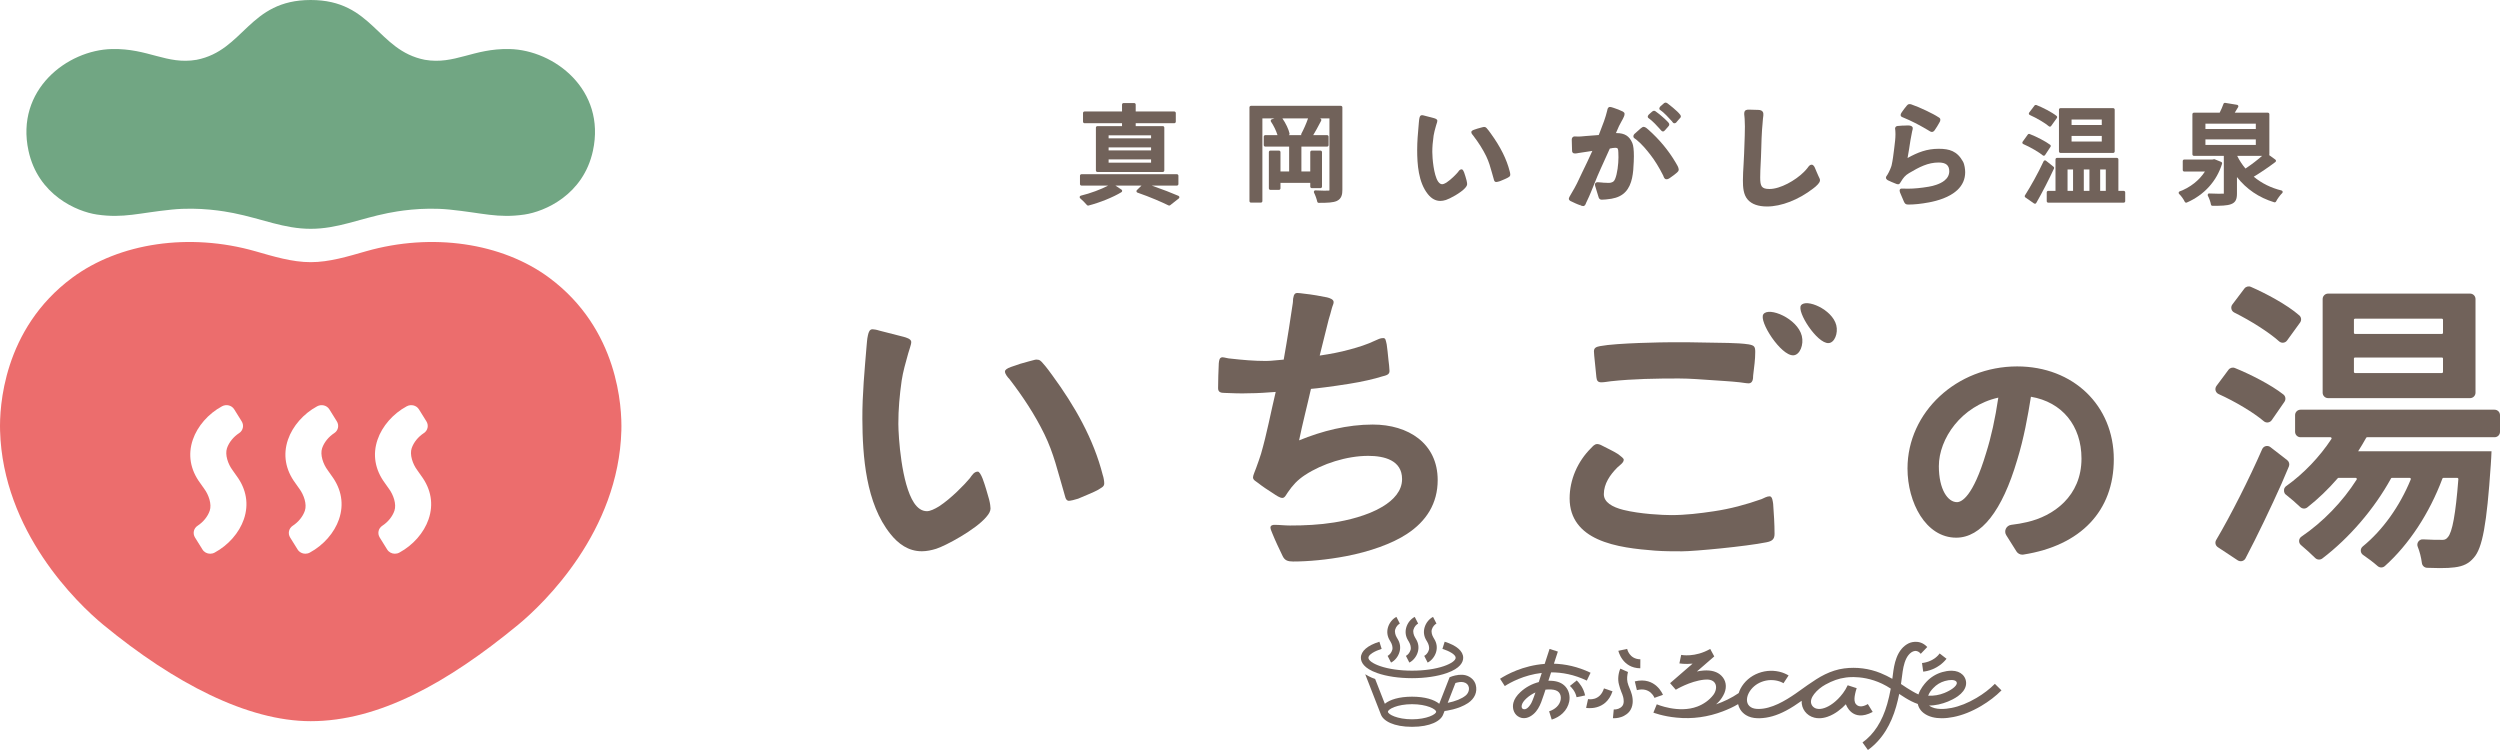 <svg width="200" height="60" viewBox="0 0 200 60" fill="none" xmlns="http://www.w3.org/2000/svg">
<g clip-path="url(#clip0_2310_1816)">
<path d="M111.009 52.471L111.283 53.007C111.599 52.846 111.859 52.519 111.962 52.153C112.061 51.802 112.012 51.449 111.819 51.134L111.737 50.991C111.638 50.83 111.558 50.567 111.614 50.367C111.68 50.132 111.849 49.956 111.987 49.886L111.713 49.351C111.397 49.512 111.137 49.839 111.034 50.204C110.935 50.555 110.984 50.908 111.177 51.224L111.26 51.366C111.358 51.527 111.439 51.791 111.382 51.99C111.316 52.225 111.147 52.401 111.009 52.471Z" fill="#71625A"/>
<path d="M112.474 52.471L112.748 53.007C113.064 52.846 113.324 52.519 113.427 52.153C113.526 51.802 113.477 51.449 113.284 51.134L113.202 50.991C113.103 50.83 113.023 50.567 113.079 50.367C113.145 50.132 113.314 49.956 113.452 49.886L113.178 49.351C112.862 49.512 112.602 49.839 112.499 50.204C112.4 50.555 112.449 50.908 112.642 51.224L112.724 51.366C112.823 51.527 112.903 51.791 112.847 51.99C112.781 52.225 112.612 52.401 112.474 52.471Z" fill="#71625A"/>
<path d="M130.173 51.912L129.468 52.063C129.468 52.063 129.769 53.446 131.224 53.463L131.229 52.744C130.332 52.729 130.173 51.913 130.173 51.913V51.912Z" fill="#71625A"/>
<path d="M113.939 52.471L114.213 53.007C114.529 52.846 114.789 52.519 114.892 52.153C114.991 51.802 114.942 51.449 114.749 51.134L114.667 50.991C114.568 50.83 114.487 50.567 114.544 50.367C114.61 50.132 114.779 49.956 114.917 49.886L114.643 49.351C114.327 49.512 114.067 49.839 113.964 50.204C113.865 50.555 113.914 50.908 114.107 51.224L114.189 51.366C114.288 51.527 114.368 51.791 114.312 51.99C114.246 52.225 114.077 52.401 113.939 52.471Z" fill="#71625A"/>
<path d="M133.036 55.585C133.036 55.585 132.454 54.1 130.785 54.511L130.951 55.211C132.028 54.93 132.358 55.829 132.358 55.829L133.036 55.585Z" fill="#71625A"/>
<path d="M125.592 54.877C125.69 54.961 126.023 55.279 126.126 55.777L126.809 55.635C126.686 55.04 126.343 54.632 126.139 54.433L125.592 54.877V54.877Z" fill="#71625A"/>
<path d="M112.963 54.254C114.009 54.254 114.996 54.109 115.744 53.846C116.828 53.465 117.055 52.969 117.055 52.62C117.055 52.092 116.529 51.636 115.574 51.337L115.394 51.91C115.921 52.076 116.453 52.359 116.453 52.62C116.453 52.834 116.093 53.09 115.514 53.289C114.83 53.524 113.924 53.653 112.963 53.653C112.002 53.653 111.096 53.524 110.412 53.289C109.833 53.09 109.473 52.834 109.473 52.62C109.473 52.359 110.005 52.076 110.532 51.91L110.352 51.337C109.397 51.636 108.871 52.092 108.871 52.62C108.871 52.969 109.098 53.465 110.182 53.846C110.93 54.109 111.917 54.254 112.963 54.254H112.963Z" fill="#71625A"/>
<path d="M158.115 55.837C157.436 56.239 156.766 56.507 156.126 56.633C155.667 56.724 154.827 56.821 154.348 56.457C154.342 56.452 154.335 56.447 154.328 56.441C154.834 56.446 155.369 56.313 155.83 56.126C156.043 56.039 156.354 55.894 156.63 55.697C156.986 55.44 157.201 55.153 157.269 54.844C157.337 54.532 157.236 54.199 157.007 53.976C156.798 53.773 156.511 53.666 156.153 53.658C155.863 53.651 155.578 53.712 155.39 53.765C154.908 53.9 154.469 54.166 154.121 54.535C153.956 54.71 153.621 55.107 153.475 55.556C152.838 55.261 152.092 54.724 152.078 54.721C152.11 54.511 152.14 54.295 152.166 54.073C152.224 53.596 152.295 53.094 152.514 52.661C152.685 52.324 153.079 51.903 153.489 52.149C153.556 52.188 153.612 52.244 153.659 52.306L154.18 51.762C153.519 51.052 152.703 51.461 152.703 51.461C152.263 51.673 151.932 52.067 151.72 52.632C151.554 53.07 151.482 53.54 151.428 53.983C151.414 54.093 151.401 54.2 151.386 54.306C151.087 54.138 150.777 53.982 150.451 53.849C149.53 53.475 148.519 53.346 147.528 53.474C146.996 53.543 146.484 53.715 146.002 53.948C145.512 54.185 145.066 54.493 144.618 54.799C144.442 54.919 143.792 55.388 143.65 55.486C142.823 56.058 141.722 56.716 140.686 56.716H140.676C140.422 56.716 140.219 56.669 140.071 56.576C139.894 56.466 139.79 56.306 139.763 56.102C139.736 55.897 139.785 55.662 139.902 55.44C140.117 55.032 140.487 54.714 140.945 54.543C141.397 54.374 141.893 54.362 142.343 54.507C142.343 54.507 142.566 54.582 142.678 54.658L143.088 54.035C142.825 53.882 142.601 53.809 142.572 53.799C141.964 53.602 141.293 53.619 140.684 53.846C140.054 54.08 139.542 54.524 139.241 55.094C139.181 55.208 139.133 55.327 139.097 55.446C138.53 55.833 137.906 56.134 137.279 56.349C137.279 56.349 137.704 56.03 137.954 55.444C138.164 54.927 138.077 54.422 137.714 54.059C137.39 53.735 136.908 53.595 136.281 53.642C136.1 53.655 135.921 53.683 135.75 53.719L137.141 52.513L136.816 51.913C135.595 52.62 134.494 52.392 134.494 52.392L134.352 53.073C134.352 53.073 134.795 53.152 135.408 53.091L133.606 54.653L134.063 55.179C134.063 55.179 135.187 54.493 136.335 54.373C136.671 54.338 137.02 54.377 137.193 54.645C137.381 54.934 137.258 55.344 137.065 55.595C136.739 56.019 136.285 56.335 135.79 56.523C134.288 57.094 132.542 56.344 132.542 56.344L132.271 57.011C132.271 57.011 133.038 57.309 134.126 57.409C135.386 57.54 136.653 57.359 137.834 56.906C138.245 56.748 138.662 56.562 139.048 56.331C139.082 56.485 139.14 56.628 139.221 56.759C139.333 56.938 139.486 57.09 139.676 57.208C139.925 57.363 140.234 57.447 140.593 57.458C140.62 57.459 140.739 57.459 140.764 57.459C141.446 57.445 142.141 57.245 142.887 56.85C143.319 56.622 143.732 56.348 144.133 56.063C144.099 56.69 144.515 57.26 145.154 57.415C145.277 57.444 145.404 57.459 145.534 57.459C145.743 57.459 145.961 57.422 146.187 57.346C146.544 57.226 146.844 57.037 147.032 56.899C147.303 56.7 147.502 56.522 147.67 56.338C147.67 56.338 148.151 57.844 149.816 56.955L149.426 56.323C149.15 56.495 148.727 56.633 148.479 56.336C148.335 56.165 148.347 55.913 148.374 55.705C148.374 55.705 148.418 55.391 148.534 55.054L147.816 54.821C147.378 55.772 146.591 56.3 146.591 56.3C146.383 56.453 146.161 56.571 145.951 56.642C145.719 56.72 145.51 56.737 145.33 56.693C145.174 56.656 145.044 56.564 144.962 56.434C144.769 56.129 144.934 55.778 145.131 55.524C145.369 55.217 145.699 54.951 146.039 54.765C146.606 54.453 147.11 54.277 147.625 54.21C147.625 54.21 149.416 53.867 151.261 55.091C151.18 55.532 151.085 55.941 150.975 56.327C150.58 57.71 149.916 58.743 149.001 59.396L149.434 60C149.993 59.6 150.476 59.076 150.868 58.442C151.21 57.889 151.486 57.246 151.691 56.53C151.783 56.207 151.865 55.868 151.938 55.511C151.952 55.514 152.741 56.096 153.423 56.317C153.465 56.514 153.554 56.693 153.689 56.852C153.75 56.922 153.82 56.989 153.898 57.048C154.307 57.358 154.831 57.459 155.338 57.459C155.668 57.459 155.991 57.417 156.271 57.361C156.995 57.219 157.743 56.921 158.496 56.476C159.116 56.109 159.663 55.689 160.119 55.23L159.59 54.707C159.178 55.122 158.682 55.503 158.116 55.837L158.115 55.837ZM154.663 55.044C154.918 54.773 155.24 54.578 155.592 54.48C156.007 54.363 156.35 54.374 156.488 54.508C156.532 54.551 156.555 54.626 156.542 54.686C156.491 54.918 156.101 55.213 155.549 55.438C155.144 55.603 154.704 55.677 154.256 55.657C154.331 55.425 154.483 55.234 154.663 55.044H154.663Z" fill="#71625A"/>
<path d="M130.365 55.058C130.298 54.896 130.234 54.743 130.202 54.59C130.139 54.286 130.176 54.035 130.237 53.761L129.627 53.49C129.477 53.823 129.399 54.337 129.516 54.758C129.576 54.974 129.622 55.148 129.7 55.334C129.76 55.478 129.817 55.615 129.851 55.751C129.898 55.936 129.951 56.278 129.778 56.488C129.61 56.691 129.335 56.769 129.1 56.758L129.034 57.456C129.034 57.456 129.826 57.526 130.334 56.945C130.493 56.753 130.586 56.518 130.611 56.246C130.631 56.038 130.61 55.812 130.55 55.575C130.502 55.387 130.433 55.22 130.365 55.058Z" fill="#71625A"/>
<path d="M155.723 52.702L155.17 52.277C154.654 52.99 153.761 53.041 153.761 53.041L153.856 53.731C154.135 53.705 155.039 53.555 155.723 52.702V52.702Z" fill="#71625A"/>
<path d="M127.044 55.928L126.889 56.631C126.889 56.631 128.459 56.932 129.001 55.304L128.318 55.071C127.983 56.13 127.044 55.928 127.044 55.928Z" fill="#71625A"/>
<path d="M124.137 54.463C124.048 54.458 123.959 54.456 123.87 54.458L124.088 53.789C124.959 53.787 125.928 53.962 126.945 54.447L127.246 53.819C126.209 53.324 125.217 53.122 124.314 53.095L124.629 52.127L123.965 51.913L123.575 53.112C121.83 53.241 120.512 53.974 120.005 54.301L120.383 54.886C120.816 54.607 121.897 54.002 123.34 53.834L123.102 54.566C122.561 54.706 122.055 54.977 121.638 55.362C121.333 55.644 121.147 55.925 121.071 56.22C121.024 56.405 121.024 56.606 121.072 56.786C121.131 57.006 121.254 57.184 121.428 57.303C121.629 57.439 121.862 57.485 122.102 57.434C122.299 57.393 122.494 57.288 122.682 57.125C122.974 56.87 123.155 56.533 123.294 56.177C123.423 55.848 123.639 55.173 123.639 55.172C123.79 55.154 123.943 55.149 124.096 55.158C124.389 55.175 124.592 55.252 124.718 55.395C124.845 55.539 124.897 55.767 124.852 55.989C124.81 56.202 124.703 56.393 124.535 56.555C124.374 56.71 124.165 56.831 123.929 56.905L124.138 57.569C124.476 57.463 124.782 57.286 125.02 57.056C125.288 56.797 125.467 56.475 125.537 56.125C125.624 55.688 125.514 55.244 125.242 54.936C124.991 54.65 124.619 54.491 124.136 54.464L124.137 54.463ZM122.465 56.317C122.33 56.533 122.084 56.839 121.825 56.713C121.715 56.645 121.718 56.511 121.748 56.392C121.789 56.23 121.909 56.06 122.113 55.872C122.328 55.674 122.572 55.514 122.835 55.395C122.64 55.974 122.528 56.217 122.465 56.317L122.465 56.317Z" fill="#71625A"/>
<path d="M117.264 54.025C117.075 53.974 116.874 53.971 116.689 53.991C116.294 54.034 115.969 54.179 115.969 54.179L115.14 56.302C114.741 55.975 114.009 55.734 112.963 55.734C111.918 55.734 111.186 55.975 110.787 56.302L110.011 54.317C109.66 54.212 109.218 53.942 109.218 53.942C109.218 53.942 110.467 57.147 110.47 57.155C110.661 57.68 111.501 58.146 112.963 58.146C114.425 58.146 115.265 57.68 115.456 57.155C115.457 57.154 115.497 57.05 115.563 56.882C115.628 56.874 116.68 56.752 117.443 56.245C117.982 55.881 118.207 55.351 118.061 54.79C117.967 54.427 117.661 54.135 117.264 54.025L117.264 54.025ZM112.963 57.544C111.786 57.544 111.035 57.147 111.035 56.94C111.035 56.732 111.786 56.335 112.963 56.335C114.14 56.335 114.891 56.732 114.891 56.94C114.891 57.148 114.14 57.544 112.963 57.544ZM117.247 55.647C116.938 55.9 116.431 56.106 115.817 56.228C116.015 55.722 116.255 55.106 116.436 54.641C116.625 54.582 116.888 54.525 117.089 54.579C117.311 54.632 117.458 54.769 117.503 54.967C117.558 55.204 117.455 55.477 117.247 55.647Z" fill="#71625A"/>
<path d="M92.141 14.847H94.151C94.219 14.847 94.273 14.792 94.273 14.724V14.059C94.273 13.991 94.219 13.936 94.151 13.936H86.52C86.453 13.936 86.398 13.991 86.398 14.059V14.724C86.398 14.792 86.453 14.847 86.52 14.847H88.654C88.098 15.145 87.218 15.473 86.465 15.653C86.421 15.663 86.385 15.699 86.374 15.744C86.364 15.79 86.381 15.837 86.417 15.866C86.581 15.998 86.81 16.239 86.957 16.406C86.981 16.432 87.014 16.447 87.049 16.447C87.059 16.447 87.069 16.445 87.079 16.443C87.975 16.215 89.059 15.776 89.715 15.374C89.75 15.352 89.772 15.314 89.773 15.272C89.773 15.23 89.753 15.191 89.718 15.168L89.231 14.847H91.321L90.952 15.208C90.922 15.238 90.909 15.281 90.918 15.322C90.927 15.364 90.957 15.397 90.998 15.41C92.025 15.765 92.977 16.183 93.481 16.433C93.522 16.456 93.574 16.449 93.611 16.421L94.304 15.876C94.338 15.849 94.355 15.807 94.35 15.765C94.344 15.722 94.316 15.685 94.278 15.668C93.766 15.444 92.966 15.137 92.14 14.847L92.141 14.847Z" fill="#71625A"/>
<path d="M86.763 9.857H89.762V10.088H87.794C87.727 10.088 87.672 10.143 87.672 10.21V13.635C87.672 13.703 87.727 13.758 87.794 13.758H93.023C93.091 13.758 93.145 13.703 93.145 13.635V10.21C93.145 10.143 93.091 10.088 93.023 10.088H90.856V9.857H93.942C94.01 9.857 94.064 9.802 94.064 9.734V9.041C94.064 8.974 94.009 8.919 93.942 8.919H90.856V8.367C90.856 8.299 90.802 8.244 90.734 8.244H89.884C89.817 8.244 89.762 8.299 89.762 8.367V8.919H86.763C86.695 8.919 86.641 8.974 86.641 9.041V9.734C86.641 9.802 86.695 9.857 86.763 9.857ZM88.689 12.034V11.794H92.086V12.034H88.689ZM92.086 12.754V13.011H88.689V12.754H92.086ZM88.689 11.065V10.825H92.086V11.065H88.689Z" fill="#71625A"/>
<path d="M100.08 16.209H100.869C100.936 16.209 100.991 16.155 100.991 16.087V9.472H101.958L101.739 9.546C101.703 9.558 101.675 9.586 101.663 9.622C101.65 9.658 101.656 9.698 101.677 9.73C101.894 10.046 102.1 10.476 102.201 10.81H101.223C101.156 10.81 101.101 10.865 101.101 10.933V11.607C101.101 11.675 101.156 11.729 101.223 11.729H103.131V13.717H102.438V12.169C102.438 12.102 102.383 12.047 102.316 12.047H101.631C101.564 12.047 101.509 12.102 101.509 12.169V15.067C101.509 15.135 101.564 15.19 101.631 15.19H102.316C102.384 15.19 102.438 15.135 102.438 15.067V14.627H104.821V14.929C104.821 14.996 104.876 15.051 104.943 15.051H105.638C105.705 15.051 105.76 14.996 105.76 14.929V12.169C105.76 12.102 105.705 12.047 105.638 12.047H104.943C104.875 12.047 104.821 12.102 104.821 12.169V13.717H104.112V11.729H106.166C106.234 11.729 106.288 11.675 106.288 11.607V10.933C106.288 10.865 106.234 10.81 106.166 10.81H105.057C105.239 10.517 105.433 10.149 105.623 9.79L105.693 9.657C105.71 9.623 105.712 9.585 105.697 9.55C105.682 9.516 105.652 9.491 105.616 9.481L105.578 9.472H106.356V15.171C106.356 15.221 106.348 15.236 106.349 15.236C106.348 15.237 106.334 15.245 106.28 15.249C106.16 15.255 105.716 15.258 105.237 15.231C105.191 15.216 105.152 15.251 105.127 15.287C105.104 15.323 105.102 15.37 105.121 15.409C105.217 15.592 105.337 15.929 105.379 16.13C105.391 16.186 105.44 16.228 105.498 16.228C106.246 16.228 106.653 16.206 106.946 16.077C107.336 15.895 107.39 15.539 107.39 15.18V8.588C107.39 8.521 107.335 8.466 107.267 8.466H100.08C100.012 8.466 99.957 8.521 99.957 8.588V16.088C99.957 16.155 100.012 16.21 100.08 16.21V16.209ZM104.107 10.701C104.09 10.734 104.088 10.772 104.102 10.806C104.103 10.808 104.103 10.809 104.104 10.81H103.109C103.152 10.784 103.175 10.732 103.164 10.681C103.089 10.338 102.859 9.856 102.591 9.472H104.643C104.511 9.87 104.277 10.386 104.107 10.701L104.107 10.701Z" fill="#71625A"/>
<path d="M120.583 14.237L120.644 14.201C120.744 14.143 120.822 14.099 120.822 13.976C120.822 13.906 120.8 13.771 120.78 13.723C120.536 12.742 120.037 11.744 119.255 10.666C119.134 10.495 119.037 10.37 118.961 10.287C118.901 10.215 118.85 10.155 118.718 10.155C118.686 10.155 118.645 10.166 118.593 10.18C118.554 10.191 118.519 10.2 118.48 10.21C118.28 10.26 118.104 10.314 117.924 10.38C117.851 10.407 117.705 10.461 117.705 10.573C117.705 10.676 117.811 10.799 117.851 10.838C118.299 11.426 118.64 11.968 118.898 12.5C119.115 12.951 119.234 13.379 119.359 13.831C119.398 13.971 119.436 14.107 119.476 14.245L119.48 14.253L119.48 14.256C119.487 14.278 119.492 14.302 119.498 14.324L119.501 14.335C119.531 14.457 119.563 14.55 119.686 14.562C119.742 14.562 119.885 14.531 119.993 14.494L120.102 14.449C120.298 14.367 120.498 14.284 120.583 14.237Z" fill="#71625A"/>
<path d="M114.223 15.523C114.512 15.889 114.849 16.074 115.223 16.074C115.361 16.074 115.509 16.049 115.675 15.997C115.96 15.91 116.886 15.425 117.227 15.019C117.324 14.91 117.37 14.814 117.37 14.725C117.37 14.668 117.356 14.555 117.324 14.43C117.275 14.253 117.208 14.01 117.133 13.805C117.045 13.575 116.978 13.546 116.929 13.546C116.795 13.546 116.717 13.656 116.661 13.737L116.641 13.765C116.496 13.938 116.084 14.365 115.723 14.6C115.524 14.721 115.425 14.739 115.383 14.739C115.253 14.739 115.145 14.667 115.041 14.513C114.699 13.992 114.584 12.67 114.584 12.148C114.584 11.757 114.619 11.331 114.689 10.847C114.726 10.611 114.794 10.37 114.859 10.136L114.89 10.027C114.895 10.008 114.904 9.981 114.913 9.952L114.922 9.926C114.959 9.816 114.987 9.727 114.987 9.665C114.987 9.54 114.844 9.487 114.71 9.449L113.985 9.26C113.894 9.229 113.799 9.214 113.751 9.214C113.623 9.214 113.58 9.334 113.556 9.439C113.534 9.525 113.526 9.617 113.521 9.684C113.518 9.723 113.516 9.75 113.511 9.778L113.489 10.034C113.432 10.671 113.374 11.329 113.374 11.989C113.374 13.138 113.471 14.579 114.223 15.523Z" fill="#71625A"/>
<path d="M132.956 8.905C133.039 8.967 133.103 9.03 133.184 9.109C133.222 9.145 133.262 9.184 133.307 9.226C133.396 9.313 133.527 9.456 133.641 9.581L133.741 9.689L133.815 9.622L133.749 9.701C133.811 9.784 133.869 9.863 133.937 9.863C133.946 9.863 133.954 9.862 133.963 9.859C134.035 9.859 134.107 9.809 134.145 9.74L134.353 9.501C134.42 9.435 134.468 9.387 134.468 9.314C134.468 9.226 134.397 9.149 134.334 9.081C134.32 9.065 134.307 9.051 134.293 9.034C134.217 8.951 134.133 8.878 134.045 8.801C133.99 8.753 133.932 8.704 133.867 8.642L133.811 8.595C133.698 8.501 133.58 8.404 133.485 8.335L133.465 8.318C133.397 8.259 133.337 8.209 133.225 8.209H133.215C133.151 8.224 133.092 8.266 133.048 8.324L133.017 8.348C132.961 8.394 132.883 8.456 132.818 8.523C132.778 8.575 132.745 8.625 132.748 8.712C132.764 8.773 132.813 8.803 132.853 8.828C132.88 8.845 132.912 8.864 132.956 8.906V8.905Z" fill="#71625A"/>
<path d="M131.933 9.488C131.959 9.505 131.989 9.524 132.03 9.563C132.111 9.623 132.174 9.685 132.254 9.762C132.293 9.799 132.335 9.839 132.381 9.882C132.478 9.98 132.627 10.143 132.747 10.273L132.848 10.387C132.904 10.454 132.956 10.517 133.038 10.517C133.1 10.517 133.161 10.476 133.219 10.397L133.435 10.151C133.446 10.138 133.455 10.126 133.465 10.117C133.499 10.077 133.542 10.03 133.542 9.961C133.542 9.863 133.454 9.777 133.377 9.701L133.356 9.681C133.252 9.568 133.14 9.471 133.01 9.359L132.945 9.302C132.81 9.18 132.665 9.069 132.559 8.992C132.468 8.916 132.385 8.847 132.291 8.865C132.233 8.879 132.175 8.916 132.116 8.976C132.093 8.999 132.062 9.025 132.03 9.052C131.985 9.091 131.938 9.131 131.901 9.169C131.899 9.172 131.882 9.192 131.88 9.195C131.851 9.231 131.819 9.273 131.821 9.354C131.836 9.425 131.889 9.459 131.932 9.487L131.933 9.488Z" fill="#71625A"/>
<path d="M130.849 11.131C130.868 11.143 130.886 11.154 130.899 11.165C131.335 11.512 131.728 11.991 132.022 12.369C132.387 12.837 132.727 13.389 133.063 14.057L133.073 14.086C133.106 14.182 133.16 14.34 133.315 14.34C133.423 14.34 133.477 14.307 133.535 14.272L133.574 14.248C133.756 14.124 134.066 13.899 134.151 13.812L134.175 13.79C134.227 13.742 134.298 13.676 134.298 13.561C134.298 13.408 134.141 13.142 134.05 13C133.482 12.037 132.745 11.149 131.863 10.367C131.796 10.301 131.625 10.148 131.494 10.148C131.428 10.148 131.357 10.185 131.252 10.275C131.15 10.355 131.034 10.464 130.94 10.551C130.895 10.593 130.857 10.629 130.814 10.665C130.753 10.716 130.67 10.784 130.67 10.917C130.67 11.018 130.769 11.081 130.849 11.131L130.849 11.131Z" fill="#71625A"/>
<path d="M125.732 16.125C125.886 16.201 126.179 16.342 126.418 16.418L126.448 16.322L126.431 16.423C126.516 16.46 126.571 16.485 126.661 16.485C126.796 16.485 126.853 16.329 126.883 16.245L126.889 16.229C127.036 15.947 127.236 15.466 127.275 15.372C127.365 15.158 127.45 14.943 127.536 14.729C127.701 14.317 127.871 13.892 128.061 13.486C128.309 12.949 128.548 12.423 128.785 11.885L128.811 11.88C128.949 11.852 129.093 11.823 129.226 11.823C129.432 11.823 129.455 11.894 129.467 12.191C129.467 12.263 129.469 12.332 129.472 12.399C129.474 12.462 129.477 12.523 129.477 12.584C129.477 13.122 129.383 13.913 129.208 14.318C129.137 14.482 129.067 14.551 128.924 14.595C128.788 14.647 128.639 14.632 128.481 14.624C128.423 14.621 128.361 14.612 128.317 14.619C128.25 14.615 128.185 14.607 128.121 14.599C128.022 14.589 127.918 14.577 127.811 14.577C127.651 14.577 127.594 14.677 127.594 14.772C127.594 14.817 127.625 14.933 127.65 14.999C127.684 15.129 127.732 15.279 127.777 15.418C127.817 15.539 127.853 15.651 127.873 15.73C127.89 15.798 127.936 15.975 128.141 15.975C128.362 15.975 128.578 15.946 128.789 15.916L128.914 15.9C129.406 15.814 129.776 15.631 130.045 15.338C130.59 14.75 130.667 13.825 130.7 12.932C130.711 12.79 130.711 12.641 130.711 12.499C130.711 11.988 130.67 11.643 130.586 11.441C130.35 10.884 129.972 10.647 129.323 10.647C129.307 10.647 129.29 10.647 129.273 10.648C129.352 10.457 129.437 10.27 129.52 10.087C129.576 9.968 129.64 9.854 129.704 9.739C129.774 9.615 129.847 9.485 129.902 9.358C129.942 9.279 129.966 9.19 129.966 9.112C129.966 9.016 129.895 8.969 129.852 8.941L129.816 8.918C129.645 8.826 129.305 8.696 129.08 8.625C128.962 8.582 128.853 8.556 128.801 8.556C128.634 8.556 128.602 8.719 128.587 8.797C128.584 8.813 128.581 8.828 128.576 8.846C128.442 9.42 128.217 9.994 127.998 10.55L127.9 10.802C127.742 10.815 127.584 10.827 127.424 10.839C127.239 10.851 127.054 10.865 126.864 10.882C126.612 10.907 126.329 10.939 126.075 10.918C126.039 10.916 126.007 10.913 125.955 10.914C125.779 10.938 125.741 11.068 125.741 11.172C125.741 11.461 125.756 11.835 125.763 11.997C125.762 12.068 125.762 12.156 125.825 12.22C125.916 12.313 126.107 12.274 126.258 12.245C126.32 12.233 126.382 12.221 126.452 12.215C126.639 12.189 126.825 12.16 127.012 12.13C127.137 12.111 127.263 12.091 127.388 12.072C127.105 12.698 126.836 13.265 126.571 13.803C126.494 13.955 126.422 14.112 126.35 14.268C126.224 14.538 126.094 14.817 125.947 15.072L125.897 15.155C125.826 15.274 125.707 15.473 125.626 15.626C125.559 15.736 125.523 15.798 125.507 15.886C125.507 16.034 125.641 16.088 125.732 16.125H125.732Z" fill="#71625A"/>
<path d="M145.511 14.158L145.475 14.173L145.51 14.157L145.47 14.073C145.413 13.954 145.361 13.828 145.312 13.71L145.297 13.672C145.275 13.62 145.256 13.574 145.238 13.534C145.232 13.523 145.226 13.507 145.218 13.486C145.171 13.37 145.093 13.174 144.924 13.174C144.787 13.174 144.691 13.31 144.621 13.409L144.61 13.423C144.601 13.436 144.593 13.447 144.584 13.457C144.509 13.552 144.409 13.663 144.31 13.761C143.642 14.429 142.431 15.119 141.563 15.119C140.919 15.119 140.816 14.9 140.816 14.195C140.816 13.822 140.836 13.431 140.853 13.087C140.863 12.907 140.871 12.727 140.879 12.551C140.89 12.302 140.897 12.053 140.904 11.803L140.906 11.729C140.918 11.293 140.931 10.84 140.962 10.398C140.97 10.294 140.979 10.187 140.988 10.08L140.996 9.996C141.01 9.83 141.024 9.662 141.036 9.497C141.039 9.458 141.045 9.418 141.052 9.372C141.064 9.284 141.076 9.192 141.068 9.108C141.068 9.055 141.048 8.792 140.653 8.792C140.446 8.781 140.09 8.771 139.919 8.771C139.776 8.771 139.559 8.771 139.539 9.044C139.532 9.134 139.543 9.221 139.555 9.308C139.563 9.366 139.571 9.427 139.571 9.496L139.573 9.536C139.582 9.726 139.592 9.923 139.592 10.116C139.592 10.613 139.572 11.109 139.554 11.59C139.544 11.83 139.535 12.07 139.528 12.309C139.52 12.583 139.503 12.863 139.487 13.133L139.484 13.185C139.46 13.574 139.433 14.015 139.433 14.437C139.433 14.969 139.464 15.572 139.827 15.979C140.148 16.337 140.665 16.519 141.363 16.519C142.51 16.519 143.889 15.982 145.051 15.082L145.082 15.058C145.174 14.988 145.326 14.871 145.44 14.737C145.519 14.646 145.6 14.536 145.6 14.416C145.6 14.337 145.559 14.254 145.512 14.158L145.511 14.158Z" fill="#71625A"/>
<path d="M151.1 14.454L151.122 14.464C151.252 14.525 151.413 14.599 151.569 14.657C151.6 14.669 151.627 14.68 151.651 14.69C151.718 14.719 151.777 14.743 151.853 14.743C151.953 14.743 152.006 14.651 152.045 14.584C152.054 14.569 152.062 14.554 152.074 14.537C152.255 14.234 152.412 14.033 152.723 13.85C153.536 13.369 154.227 13.001 155.092 13.001C155.672 13.001 155.941 13.223 155.941 13.699C155.941 13.99 155.812 14.241 155.556 14.446C155.176 14.751 154.603 14.884 154.294 14.937C153.702 15.039 153.112 15.095 152.635 15.095C152.556 15.095 152.474 15.093 152.393 15.09C152.309 15.088 152.225 15.085 152.143 15.085C152.026 15.085 151.969 15.142 151.969 15.26C151.969 15.319 152.015 15.444 152.057 15.528C152.092 15.606 152.127 15.691 152.163 15.778C152.21 15.893 152.258 16.012 152.309 16.12C152.389 16.291 152.446 16.365 152.666 16.365C153.148 16.365 153.701 16.307 154.308 16.193C155 16.065 155.957 15.79 156.583 15.208C157.002 14.814 157.214 14.333 157.214 13.779C157.214 13.564 157.168 13.161 157.042 12.934C156.568 12.075 155.945 11.903 155.093 11.903C154.152 11.903 153.429 12.183 152.605 12.641C152.628 12.501 152.652 12.36 152.677 12.218C152.694 12.119 152.712 12.02 152.728 11.922L152.769 11.652C152.813 11.367 152.857 11.074 152.919 10.78C152.924 10.744 152.935 10.691 152.947 10.633C152.958 10.58 152.969 10.524 152.977 10.479L152.992 10.426C153.007 10.375 153.02 10.327 153.02 10.256C153.02 10.097 152.861 10.063 152.772 10.044C152.683 10.03 152.589 10.035 152.513 10.039C152.487 10.041 152.463 10.043 152.444 10.043C152.26 10.043 152.065 10.053 151.892 10.072C151.644 10.072 151.607 10.206 151.607 10.286C151.607 10.321 151.612 10.357 151.619 10.392C151.623 10.417 151.627 10.441 151.627 10.466C151.627 10.513 151.63 10.56 151.633 10.607C151.635 10.65 151.637 10.693 151.637 10.736C151.637 11.076 151.592 11.427 151.549 11.767L151.518 12.016C151.472 12.395 151.42 12.824 151.328 13.228C151.302 13.344 151.157 13.714 150.999 13.971C150.978 14.005 150.959 14.032 150.942 14.055C150.907 14.103 150.875 14.148 150.875 14.209C150.875 14.36 151.046 14.432 151.1 14.454L151.1 14.454Z" fill="#71625A"/>
<path d="M152.232 9.39C152.247 9.396 152.261 9.401 152.278 9.41C152.885 9.659 153.506 9.975 154.232 10.404C154.233 10.405 154.235 10.406 154.237 10.407C154.252 10.414 154.271 10.428 154.293 10.443C154.371 10.493 154.467 10.557 154.57 10.557H154.572C154.699 10.543 154.773 10.423 154.827 10.336L154.837 10.319C154.913 10.218 155.017 10.048 155.154 9.8L155.169 9.773C155.205 9.713 155.227 9.671 155.226 9.589C155.245 9.471 155.133 9.408 155.072 9.374L155.056 9.365C154.693 9.114 153.493 8.545 152.989 8.384L152.947 8.367C152.894 8.346 152.847 8.328 152.766 8.328C152.647 8.328 152.591 8.393 152.543 8.45C152.406 8.609 152.243 8.832 152.137 8.987C152.081 9.066 152.048 9.144 152.048 9.203C152.048 9.321 152.163 9.365 152.232 9.39Z" fill="#71625A"/>
<path d="M164.839 12.235H169.054C169.121 12.235 169.176 12.18 169.176 12.112V8.773C169.176 8.706 169.121 8.651 169.054 8.651H164.839C164.772 8.651 164.717 8.706 164.717 8.773V12.112C164.717 12.18 164.772 12.235 164.839 12.235ZM165.725 10V9.562H168.142V10H165.725ZM168.142 10.877V11.324H165.725V10.877H168.142Z" fill="#71625A"/>
<path d="M163.909 10.102C163.932 10.121 163.96 10.132 163.99 10.132C163.994 10.132 163.999 10.132 164.004 10.132C164.038 10.127 164.069 10.11 164.089 10.081L164.549 9.441C164.587 9.389 164.577 9.316 164.526 9.275C164.144 8.97 163.407 8.596 162.908 8.4C162.857 8.383 162.798 8.398 162.765 8.44L162.332 9.011C162.31 9.041 162.302 9.079 162.311 9.115C162.32 9.151 162.345 9.181 162.379 9.196C162.954 9.455 163.612 9.845 163.91 10.102H163.909Z" fill="#71625A"/>
<path d="M163.572 12.833C163.535 12.841 163.504 12.866 163.489 12.9C163.042 13.869 162.417 14.969 161.997 15.629C161.962 15.684 161.976 15.756 162.03 15.794L162.723 16.277C162.744 16.292 162.768 16.299 162.793 16.299C162.802 16.299 162.811 16.298 162.82 16.297C162.854 16.29 162.882 16.268 162.899 16.239C163.365 15.43 163.895 14.402 164.318 13.487C164.341 13.436 164.327 13.376 164.283 13.34L163.676 12.856C163.647 12.833 163.608 12.823 163.572 12.833Z" fill="#71625A"/>
<path d="M163.426 12.431C163.448 12.449 163.476 12.459 163.504 12.459C163.51 12.459 163.516 12.459 163.523 12.458C163.557 12.452 163.587 12.433 163.606 12.404L164.04 11.746C164.076 11.693 164.063 11.621 164.012 11.582C163.66 11.318 162.938 10.938 162.369 10.719C162.318 10.7 162.258 10.716 162.226 10.761L161.809 11.341C161.788 11.371 161.781 11.409 161.791 11.445C161.8 11.479 161.826 11.509 161.86 11.524C162.423 11.769 163.097 12.16 163.426 12.431L163.426 12.431Z" fill="#71625A"/>
<path d="M169.895 15.268H169.471V12.752C169.471 12.685 169.416 12.63 169.349 12.63H164.562C164.494 12.63 164.44 12.685 164.44 12.752V15.268H163.86C163.792 15.268 163.738 15.323 163.738 15.39V16.092C163.738 16.159 163.792 16.214 163.86 16.214H169.895C169.963 16.214 170.017 16.159 170.017 16.092V15.39C170.017 15.323 169.962 15.268 169.895 15.268ZM168.463 13.558V15.268H168.014V13.558H168.463ZM167.154 13.558V15.268H166.704V13.558H167.154ZM165.844 13.558V15.268H165.404V13.558H165.844Z" fill="#71625A"/>
<path d="M177.764 13.101C177.783 13.04 177.752 12.976 177.694 12.952L177.182 12.744C177.16 12.733 177.136 12.73 177.113 12.737L176.997 12.761H174.742C174.675 12.761 174.62 12.815 174.62 12.883V13.601C174.62 13.669 174.675 13.724 174.742 13.724H176.393C175.949 14.421 175.207 15.007 174.371 15.312C174.332 15.326 174.303 15.361 174.294 15.402C174.286 15.443 174.299 15.485 174.33 15.514C174.493 15.67 174.699 15.957 174.779 16.141C174.799 16.187 174.844 16.215 174.891 16.215C174.908 16.215 174.924 16.212 174.94 16.205C176.329 15.603 177.333 14.5 177.765 13.101L177.764 13.101Z" fill="#71625A"/>
<path d="M175.514 12.469H177.906V15.461C177.906 15.475 177.906 15.486 177.906 15.491C177.895 15.493 177.875 15.495 177.838 15.495C177.715 15.501 177.232 15.501 176.743 15.478C176.699 15.459 176.657 15.497 176.634 15.533C176.61 15.57 176.608 15.617 176.628 15.656C176.74 15.87 176.844 16.167 176.876 16.362C176.885 16.421 176.936 16.465 176.996 16.465C177.681 16.465 178.155 16.456 178.478 16.336C178.877 16.192 178.957 15.898 178.957 15.469V14.164C179.715 15.132 180.716 15.81 181.938 16.183C181.995 16.195 182.055 16.174 182.083 16.121C182.19 15.907 182.417 15.598 182.579 15.445C182.611 15.415 182.624 15.369 182.612 15.325C182.601 15.282 182.566 15.249 182.523 15.238C181.692 15.039 180.927 14.659 180.3 14.137C180.85 13.806 181.485 13.375 182.03 12.962C182.06 12.939 182.078 12.902 182.078 12.864C182.078 12.825 182.059 12.789 182.027 12.767L181.533 12.409C181.543 12.39 181.549 12.37 181.549 12.347V9.137C181.549 9.069 181.495 9.015 181.427 9.015H178.78C178.871 8.87 178.962 8.719 179.052 8.568C179.073 8.533 179.075 8.49 179.058 8.454C179.041 8.417 179.007 8.392 178.967 8.385L178.014 8.229C177.951 8.221 177.897 8.255 177.878 8.31C177.803 8.527 177.689 8.791 177.573 9.015H175.514C175.446 9.015 175.392 9.069 175.392 9.137V12.347C175.392 12.414 175.447 12.469 175.514 12.469ZM176.434 10.321V9.891H180.465V10.321H176.434ZM180.465 11.154V11.593H176.434V11.154H180.465ZM179.638 13.483C179.374 13.172 179.152 12.831 178.975 12.469H180.97C180.608 12.79 180.11 13.17 179.638 13.483Z" fill="#71625A"/>
<path d="M84.197 30.041C84.056 29.847 83.719 29.375 83.439 29.07C83.269 28.876 83.185 28.765 82.906 28.766C82.795 28.766 82.572 28.851 82.32 28.907C81.874 29.02 81.4 29.162 80.87 29.359C80.563 29.472 80.396 29.584 80.397 29.724C80.397 29.918 80.623 30.196 80.763 30.335C81.83 31.723 82.786 33.168 83.547 34.725C84.308 36.282 84.621 37.73 85.102 39.344C85.216 39.678 85.218 40.039 85.497 40.066C85.636 40.065 85.999 39.98 86.25 39.895C86.779 39.67 87.532 39.361 87.783 39.221C88.145 38.995 88.341 38.939 88.339 38.661C88.339 38.494 88.281 38.159 88.225 38.02C87.486 35.098 85.966 32.458 84.197 30.041Z" fill="#71625A"/>
<path d="M78.618 38.312C78.477 37.951 78.336 37.729 78.225 37.729C77.917 37.731 77.751 38.038 77.584 38.261C77.168 38.764 76.083 39.883 75.136 40.501C74.774 40.725 74.412 40.894 74.16 40.895C73.741 40.896 73.405 40.647 73.124 40.231C72.112 38.703 71.873 34.943 71.868 33.912C71.863 32.769 71.97 31.599 72.132 30.456C72.24 29.731 72.46 28.977 72.654 28.28C72.708 28.057 72.902 27.582 72.901 27.359C72.9 27.108 72.48 26.999 72.284 26.944L70.355 26.451C70.104 26.368 69.88 26.341 69.796 26.341C69.573 26.343 69.49 26.565 69.435 26.817C69.353 27.151 69.354 27.513 69.327 27.68C69.168 29.605 68.98 31.555 68.989 33.506C69.002 36.514 69.27 40.276 71.235 42.718C71.854 43.496 72.666 44.105 73.755 44.101C74.146 44.099 74.537 44.014 74.899 43.901C75.624 43.674 78.049 42.383 78.911 41.348C79.133 41.097 79.243 40.873 79.242 40.678C79.242 40.566 79.213 40.288 79.128 39.954C78.986 39.453 78.815 38.841 78.617 38.312L78.618 38.312Z" fill="#71625A"/>
<path d="M112.557 42.714C114.121 41.691 115.015 40.264 115.015 38.406C115.015 35.472 112.67 33.964 109.82 33.964C107.782 33.964 105.771 34.475 103.927 35.229C104.206 33.857 104.57 32.484 104.877 31.11C105.267 31.084 106.581 30.922 107.921 30.707C108.954 30.546 109.988 30.304 110.574 30.114C110.882 30.034 111.161 29.98 111.161 29.684C111.161 29.55 111.105 28.957 111.077 28.796C111.021 28.257 110.993 27.934 110.937 27.557C110.854 27.207 110.854 27.046 110.657 27.046C110.406 27.046 110.239 27.153 110.043 27.234C109.373 27.557 108.675 27.773 107.976 27.961C107.194 28.177 106.469 28.311 105.575 28.446C105.826 27.477 106.049 26.508 106.3 25.539C106.357 25.377 106.468 24.973 106.552 24.65C106.608 24.435 106.691 24.328 106.691 24.165C106.691 23.95 106.384 23.843 106.16 23.789C105.798 23.708 104.876 23.547 104.317 23.493C104.094 23.466 103.927 23.439 103.787 23.439C103.591 23.439 103.507 23.574 103.479 23.762C103.424 23.923 103.451 24.111 103.424 24.246C103.312 24.919 103.228 25.593 103.117 26.265C102.977 27.1 102.865 27.854 102.697 28.769C102.223 28.796 101.748 28.877 101.273 28.877C100.324 28.877 99.402 28.796 98.453 28.688C98.256 28.688 97.949 28.581 97.782 28.581C97.559 28.608 97.531 28.796 97.503 29.065C97.475 29.577 97.447 30.546 97.447 31.057C97.447 31.38 97.67 31.434 97.977 31.434C98.648 31.461 99.263 31.488 99.932 31.461C100.631 31.461 101.357 31.407 102.056 31.354C101.664 32.996 101.357 34.665 100.882 36.306C100.798 36.603 100.631 37.033 100.491 37.438C100.408 37.679 100.24 38.029 100.24 38.191C100.24 38.407 100.491 38.514 100.659 38.648C100.966 38.892 101.441 39.214 101.831 39.456C102.112 39.645 102.39 39.834 102.586 39.834C102.781 39.834 102.866 39.618 103.033 39.376C103.424 38.81 103.788 38.407 104.401 38.002C105.798 37.087 107.753 36.469 109.457 36.469C110.742 36.469 112.166 36.818 112.166 38.326C112.166 39.268 111.496 39.995 110.602 40.533C109.401 41.26 107.753 41.638 106.72 41.799C105.547 41.987 104.373 42.041 103.201 42.041C102.782 42.041 102.363 41.987 101.944 41.987C101.804 41.987 101.636 42.041 101.636 42.202C101.636 42.283 101.692 42.472 101.804 42.714C102.056 43.334 102.307 43.845 102.614 44.491C102.782 44.84 103.033 44.921 103.452 44.921C104.625 44.921 106.161 44.787 107.697 44.491C109.541 44.141 111.384 43.495 112.557 42.714L112.557 42.714Z" fill="#71625A"/>
<path d="M128.018 27.687C127.738 27.743 127.515 27.799 127.515 28.105C127.515 28.383 127.655 29.498 127.71 30.166C127.738 30.446 127.822 30.585 128.102 30.585C128.353 30.585 128.604 30.529 128.856 30.501C130.644 30.306 132.515 30.278 134.302 30.278C135.224 30.278 136.146 30.362 137.04 30.418C137.766 30.473 138.436 30.501 139.19 30.585C139.413 30.612 139.721 30.668 139.916 30.668C140.223 30.64 140.251 30.306 140.251 30.055C140.335 29.331 140.419 28.774 140.419 28.16C140.419 27.715 140.335 27.632 139.888 27.548C138.966 27.408 137.598 27.436 136.648 27.408C135.67 27.38 134.693 27.38 133.715 27.38C133.129 27.38 129.331 27.435 128.018 27.687Z" fill="#71625A"/>
<path d="M127.804 43.13C129.2 43.771 130.988 43.938 132.384 44.05C133.11 44.105 133.837 44.105 134.563 44.105C135.541 44.105 139.674 43.716 141.322 43.382C141.741 43.298 141.964 43.158 141.964 42.713C141.964 41.905 141.909 41.097 141.853 40.317C141.825 40.15 141.797 39.704 141.573 39.704C141.35 39.704 141.126 39.843 140.931 39.927C139.674 40.372 138.417 40.707 137.105 40.902C135.987 41.069 134.842 41.208 133.697 41.208C133.026 41.208 131.211 41.124 129.871 40.791C128.977 40.567 128.307 40.177 128.307 39.536C128.307 38.7 128.809 37.976 129.396 37.391C129.563 37.224 129.899 37.028 129.899 36.778C129.899 36.666 129.703 36.527 129.452 36.332C129.061 36.081 128.614 35.886 128.195 35.663C128 35.552 127.859 35.524 127.776 35.524C127.553 35.524 127.413 35.719 127.274 35.858C126.213 36.916 125.57 38.366 125.57 39.871C125.57 41.542 126.519 42.545 127.804 43.13L127.804 43.13Z" fill="#71625A"/>
<path d="M143.464 28.426C143.996 28.406 144.319 27.565 144.144 26.869C143.793 25.468 141.501 24.522 141.07 25.138C140.68 25.694 142.468 28.464 143.464 28.426H143.464Z" fill="#71625A"/>
<path d="M144.08 24.43C143.723 24.94 145.364 27.483 146.278 27.448C146.767 27.43 147.063 26.658 146.903 26.019C146.581 24.733 144.476 23.865 144.08 24.43Z" fill="#71625A"/>
<path d="M161.373 29.313C156.535 29.313 152.6 32.975 152.6 37.478C152.6 40.199 154.058 43.014 156.499 43.014C158.49 43.014 160.176 40.868 161.372 36.809C161.907 35.08 162.229 33.28 162.474 31.74C164.971 32.165 166.519 34.056 166.519 36.684C166.519 39.705 164.267 41.292 162.157 41.769C161.78 41.86 161.358 41.933 160.903 41.987C160.713 42.01 160.551 42.125 160.47 42.295C160.389 42.462 160.401 42.657 160.5 42.815L161.317 44.115C161.417 44.275 161.597 44.373 161.787 44.373C161.817 44.373 161.847 44.371 161.871 44.366C166.468 43.648 169.104 40.868 169.104 36.74C169.104 32.436 165.853 29.313 161.373 29.313L161.373 29.313ZM159.865 31.81C159.617 33.49 159.289 34.979 158.889 36.239C157.826 39.789 156.904 40.172 156.556 40.172C155.837 40.172 155.108 39.182 155.108 37.29C155.108 35.111 156.894 32.475 159.865 31.81Z" fill="#71625A"/>
<path d="M179.549 23.087L178.59 24.357C178.511 24.459 178.484 24.591 178.513 24.715C178.542 24.84 178.625 24.944 178.742 25.003C180.1 25.678 181.54 26.603 182.326 27.306C182.407 27.378 182.512 27.418 182.618 27.418C182.633 27.418 182.648 27.417 182.664 27.415C182.784 27.403 182.895 27.338 182.966 27.239L184.002 25.811C184.136 25.628 184.112 25.38 183.946 25.233C182.958 24.364 181.239 23.459 180.068 22.948C179.884 22.869 179.67 22.925 179.549 23.087L179.549 23.087Z" fill="#71625A"/>
<path d="M181.384 33.799C181.402 33.799 181.42 33.798 181.439 33.795C181.559 33.779 181.668 33.713 181.738 33.613L182.755 32.145C182.885 31.957 182.85 31.7 182.674 31.561C181.678 30.777 180.004 29.931 178.787 29.439C178.605 29.366 178.395 29.426 178.277 29.586L177.319 30.872C177.24 30.979 177.213 31.112 177.246 31.238C177.279 31.365 177.367 31.469 177.488 31.524C178.83 32.129 180.282 33.001 181.1 33.694C181.181 33.763 181.281 33.799 181.384 33.799Z" fill="#71625A"/>
<path d="M182.721 39.185C182.74 38.966 182.928 38.864 182.928 38.864C184.291 37.89 185.564 36.561 186.516 35.115C186.539 35.079 186.527 35.046 186.518 35.029C186.511 35.017 186.487 34.978 186.436 34.978H184.042C183.802 34.978 183.607 34.784 183.607 34.545V33.209C183.607 32.971 183.802 32.776 184.042 32.776H199.565C199.805 32.776 200 32.971 200 33.209V34.545C200 34.784 199.805 34.978 199.565 34.978H189.37C189.339 34.978 189.312 34.994 189.296 35.021C189.094 35.382 188.879 35.743 188.653 36.1H199.321L199.313 36.28C199.313 36.28 199.289 36.871 199.264 37.166C198.94 41.967 198.596 43.849 197.898 44.624C197.514 45.078 197.07 45.301 196.37 45.388C196.093 45.428 195.682 45.448 195.184 45.448C194.873 45.448 194.529 45.44 194.164 45.424C193.954 45.416 193.78 45.257 193.752 45.046C193.693 44.592 193.568 44.103 193.418 43.74C193.362 43.603 193.38 43.45 193.466 43.329C193.554 43.207 193.694 43.133 193.848 43.149C194.464 43.187 194.992 43.187 195.245 43.187C195.548 43.209 195.676 43.164 195.821 42.983C196.186 42.593 196.453 41.118 196.669 38.331C196.67 38.304 196.661 38.277 196.641 38.257C196.631 38.246 196.61 38.229 196.579 38.229H195.473C195.438 38.229 195.407 38.25 195.394 38.284C194.35 41.074 192.713 43.561 190.788 45.285C190.623 45.434 190.375 45.434 190.209 45.285C189.903 45.014 189.426 44.648 189.05 44.397C188.937 44.321 188.869 44.201 188.862 44.068C188.855 43.932 188.914 43.802 189.022 43.714C190.613 42.416 191.976 40.512 192.861 38.353C192.876 38.316 192.861 38.285 192.851 38.27C192.843 38.258 192.818 38.228 192.774 38.228H191.356C191.325 38.228 191.298 38.244 191.283 38.271C189.946 40.706 187.942 43.041 185.785 44.678C185.613 44.808 185.368 44.791 185.215 44.638C184.913 44.337 184.446 43.913 184.08 43.607C183.976 43.52 183.921 43.395 183.928 43.262C183.934 43.128 184.003 43.006 184.117 42.929C185.84 41.758 187.408 40.137 188.533 38.365C188.556 38.329 188.544 38.295 188.534 38.278C188.528 38.266 188.503 38.228 188.453 38.228H187.083C187.059 38.228 187.036 38.239 187.02 38.258C186.267 39.13 185.424 39.938 184.583 40.594C184.412 40.728 184.172 40.711 184.012 40.557C183.732 40.285 183.233 39.852 182.819 39.527C182.819 39.527 182.697 39.401 182.722 39.184L182.721 39.185Z" fill="#71625A"/>
<path d="M182.518 38.708C182.726 38.233 182.925 37.767 183.111 37.317C183.185 37.138 183.13 36.93 182.975 36.81L181.634 35.77C181.527 35.686 181.393 35.659 181.261 35.69C181.132 35.723 181.027 35.812 180.973 35.935C179.917 38.348 178.473 41.201 177.293 43.202C177.176 43.401 177.235 43.648 177.43 43.777L179.015 44.825C179.12 44.893 179.248 44.914 179.365 44.886C179.482 44.856 179.582 44.778 179.639 44.67C180.568 42.912 181.712 40.515 182.518 38.708L182.518 38.708Z" fill="#71625A"/>
<path d="M186.247 31.85H197.606C197.845 31.85 198.041 31.655 198.041 31.416V23.922C198.041 23.683 197.846 23.488 197.606 23.488H186.247C186.008 23.488 185.812 23.683 185.812 23.922V31.416C185.812 31.655 186.007 31.85 186.247 31.85ZM195.44 28.688V29.754C195.44 29.803 195.401 29.843 195.352 29.843H188.402C188.353 29.843 188.314 29.803 188.314 29.754V28.688C188.314 28.639 188.353 28.6 188.402 28.6H195.352C195.401 28.6 195.44 28.639 195.44 28.688ZM195.44 26.626C195.44 26.675 195.401 26.715 195.352 26.715H188.402C188.353 26.715 188.314 26.675 188.314 26.626V25.584C188.314 25.535 188.353 25.496 188.402 25.496H195.352C195.401 25.496 195.44 25.535 195.44 25.584V26.626Z" fill="#71625A"/>
<path d="M24.857 18.305C27.004 18.305 28.732 17.505 31.038 17.045C31.725 16.908 33.74 16.543 35.964 16.766C38.597 17.031 39.819 17.478 41.962 17.163C43.564 16.927 46.668 15.605 47.434 12.063C48.489 7.178 44.329 3.999 40.758 3.923C37.847 3.861 36.389 5.192 33.988 4.784C30.169 4.034 29.821 0 24.857 0C19.892 0 19.544 4.034 15.726 4.784C13.325 5.192 11.866 3.861 8.956 3.923C5.385 3.999 1.224 7.178 2.28 12.063C3.046 15.605 6.15 16.927 7.752 17.163C9.895 17.478 11.116 17.03 13.75 16.766C15.974 16.543 17.989 16.908 18.676 17.045C20.982 17.505 22.71 18.305 24.857 18.305Z" fill="#71A683"/>
<path d="M43.943 22.224C40.157 19.414 34.542 18.599 29.289 20.099C27.839 20.513 26.348 20.973 24.857 20.973C23.365 20.973 21.874 20.513 20.425 20.099C15.171 18.599 9.556 19.414 5.771 22.224C0.222 26.343 -0.046 32.619 0.005 34.444C0.227 42.506 6.158 48.25 8.271 49.989C13.945 54.656 19.808 57.694 24.857 57.694C30.283 57.694 35.768 54.656 41.442 49.989C43.555 48.25 49.487 42.505 49.709 34.444C49.759 32.619 49.492 26.343 43.943 22.224ZM19.508 41.543C19.139 42.62 18.268 43.615 17.178 44.204C17.062 44.268 16.937 44.298 16.814 44.298C16.569 44.298 16.333 44.179 16.199 43.962L15.601 43.001C15.401 42.679 15.49 42.267 15.803 42.063C16.262 41.764 16.617 41.325 16.778 40.858C16.957 40.334 16.693 39.58 16.339 39.105L16.015 38.646C15.22 37.573 15.016 36.368 15.429 35.167C15.798 34.09 16.669 33.094 17.758 32.505C18.106 32.316 18.536 32.422 18.738 32.748L19.336 33.709C19.536 34.031 19.447 34.442 19.134 34.646C18.675 34.946 18.32 35.386 18.16 35.851C17.98 36.375 18.244 37.131 18.598 37.605L18.602 37.611L18.922 38.065C19.716 39.137 19.921 40.341 19.508 41.543ZM27.12 41.543C26.751 42.62 25.88 43.615 24.79 44.204C24.674 44.268 24.549 44.298 24.426 44.298C24.181 44.298 23.945 44.179 23.81 43.962L23.212 43.001C23.012 42.679 23.102 42.267 23.415 42.063C23.874 41.764 24.229 41.325 24.389 40.858C24.569 40.334 24.305 39.58 23.951 39.105L23.627 38.646C22.832 37.573 22.628 36.368 23.04 35.167C23.409 34.09 24.28 33.094 25.369 32.505C25.717 32.318 26.148 32.423 26.349 32.748L26.947 33.709C27.147 34.031 27.058 34.442 26.744 34.646C26.285 34.946 25.931 35.386 25.771 35.851C25.591 36.375 25.855 37.131 26.209 37.605L26.213 37.611L26.532 38.065C27.327 39.137 27.531 40.341 27.119 41.543H27.12ZM34.285 41.543C33.916 42.62 33.045 43.615 31.955 44.204C31.839 44.268 31.714 44.298 31.591 44.298C31.346 44.298 31.11 44.179 30.975 43.962L30.378 43.001C30.177 42.679 30.267 42.267 30.58 42.063C31.039 41.764 31.394 41.325 31.554 40.858C31.734 40.334 31.47 39.58 31.116 39.105L30.792 38.646C29.997 37.573 29.793 36.368 30.206 35.167C30.575 34.09 31.446 33.094 32.535 32.505C32.883 32.318 33.313 32.423 33.515 32.748L34.113 33.709C34.313 34.031 34.224 34.442 33.91 34.646C33.451 34.946 33.096 35.386 32.936 35.851C32.756 36.375 33.02 37.131 33.375 37.605L33.379 37.611L33.698 38.065C34.493 39.137 34.698 40.341 34.285 41.543Z" fill="#EC6D6D"/>
</g>
<defs>
<clipPath id="clip0_2310_1816">
<rect width="200" height="60" fill="white"/>
</clipPath>
</defs>
</svg>
